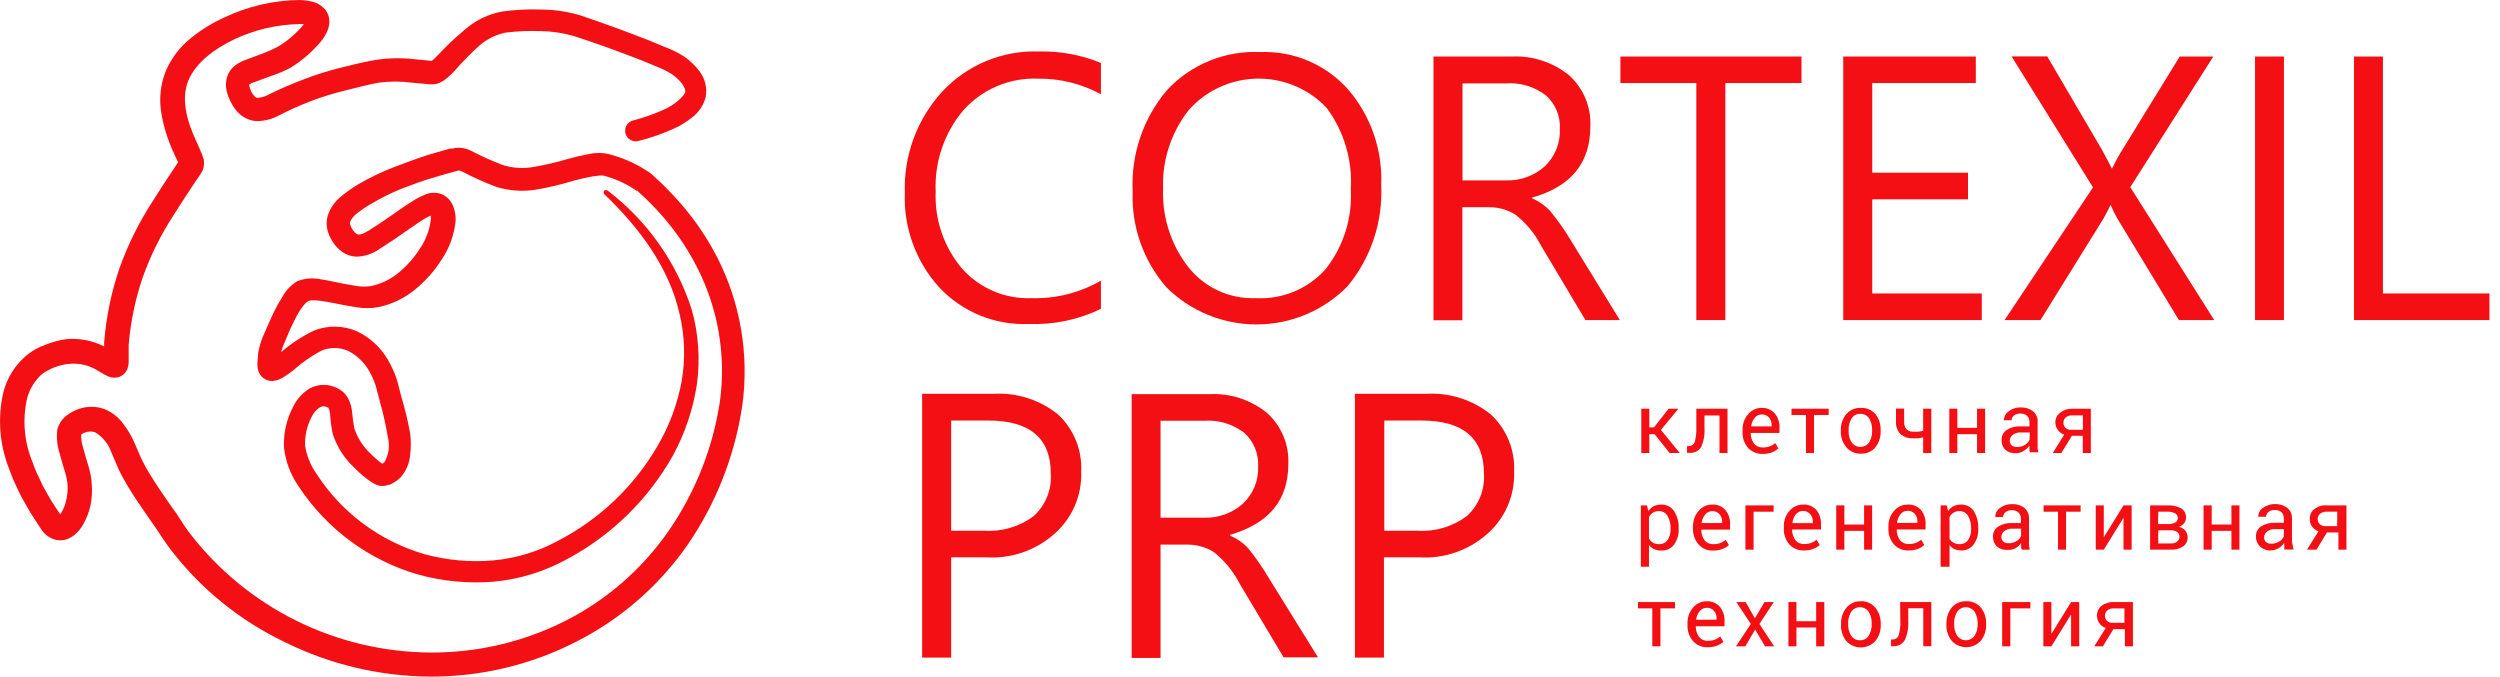 <?xml version="1.0" encoding="UTF-8"?> <svg xmlns="http://www.w3.org/2000/svg" width="218" height="59" viewBox="0 0 218 59" fill="none"><path d="M146.34 35.66L146.33 35.64H145.5L144.23 37.27H143.82V35.64H143.12V39.5H143.82V37.86H144.28L145.59 39.5H146.45L146.46 39.48L144.83 37.49L146.34 35.66Z" fill="#F30F13"></path><path d="M148.33 39C148.565 38.476 148.668 37.903 148.63 37.33V36.23H149.94V39.5H150.64V35.64H147.92V37.29C147.94 37.711 147.892 38.133 147.78 38.54C147.742 38.649 147.67 38.742 147.574 38.807C147.479 38.872 147.365 38.904 147.25 38.9H147.11V39.49H147.31C147.508 39.508 147.708 39.472 147.888 39.386C148.067 39.3 148.22 39.166 148.33 39Z" fill="#F30F13"></path><path d="M153.6 35.57C153.378 35.569 153.158 35.617 152.957 35.713C152.756 35.808 152.58 35.947 152.44 36.12C152.11 36.499 151.936 36.988 151.95 37.49V37.65C151.925 38.156 152.093 38.653 152.42 39.04C152.58 39.219 152.778 39.36 153 39.453C153.221 39.547 153.46 39.59 153.7 39.58C153.983 39.586 154.265 39.538 154.53 39.44C154.729 39.36 154.912 39.245 155.07 39.1L154.8 38.64C154.662 38.762 154.503 38.857 154.33 38.92C154.128 38.992 153.914 39.026 153.7 39.02C153.555 39.024 153.411 38.995 153.279 38.934C153.147 38.873 153.031 38.783 152.94 38.67C152.753 38.4 152.655 38.078 152.66 37.75H155.17V37.31C155.195 36.858 155.052 36.413 154.77 36.06C154.625 35.895 154.444 35.765 154.241 35.68C154.039 35.595 153.819 35.558 153.6 35.57ZM154.48 37.18H152.7C152.728 36.908 152.836 36.651 153.01 36.44C153.079 36.346 153.17 36.27 153.274 36.218C153.378 36.166 153.493 36.139 153.61 36.14C153.734 36.131 153.859 36.152 153.974 36.201C154.088 36.249 154.19 36.325 154.27 36.42C154.419 36.619 154.497 36.862 154.49 37.11L154.48 37.18Z" fill="#F30F13"></path><path d="M156.22 36.19H157.48V39.5H158.18V36.19H159.46V35.64H156.22V36.19Z" fill="#F30F13"></path><path d="M162.25 35.57C162.012 35.559 161.774 35.602 161.556 35.698C161.337 35.793 161.144 35.938 160.99 36.12C160.668 36.518 160.501 37.019 160.52 37.53V37.61C160.506 38.116 160.677 38.61 161 39C161.155 39.184 161.35 39.331 161.57 39.428C161.79 39.525 162.03 39.57 162.27 39.56C162.508 39.569 162.745 39.525 162.963 39.429C163.181 39.334 163.375 39.191 163.53 39.01C163.85 38.608 164.013 38.103 163.99 37.59V37.51C164.011 37 163.848 36.499 163.53 36.1C163.371 35.92 163.174 35.778 162.952 35.686C162.73 35.594 162.49 35.554 162.25 35.57ZM163.25 37.57C163.262 37.922 163.171 38.269 162.99 38.57C162.904 38.694 162.79 38.795 162.657 38.865C162.524 38.935 162.375 38.971 162.225 38.971C162.075 38.971 161.926 38.935 161.793 38.865C161.66 38.795 161.546 38.694 161.46 38.57C161.274 38.271 161.183 37.922 161.2 37.57V37.49C161.186 37.138 161.277 36.791 161.46 36.49C161.538 36.36 161.65 36.255 161.784 36.184C161.918 36.114 162.069 36.081 162.22 36.09C162.372 36.082 162.524 36.115 162.659 36.186C162.794 36.256 162.909 36.361 162.99 36.49C163.169 36.792 163.259 37.139 163.25 37.49V37.57Z" fill="#F30F13"></path><path d="M166.83 38.22H167.29L167.7 38.14V39.5H168.41V35.64H167.7V37.56C167.563 37.601 167.422 37.628 167.28 37.64C167.13 37.651 166.98 37.651 166.83 37.64C166.722 37.649 166.612 37.634 166.51 37.596C166.408 37.558 166.316 37.498 166.24 37.42C166.087 37.228 166.015 36.984 166.04 36.74V35.63H165.33V36.77C165.317 36.969 165.346 37.169 165.415 37.357C165.484 37.545 165.591 37.716 165.73 37.86C166.038 38.115 166.431 38.243 166.83 38.22Z" fill="#F30F13"></path><path d="M170.68 37.86H172.4V39.5H173.1V35.64H172.4V37.31H170.68V35.64H169.98V39.5H170.68V37.86Z" fill="#F30F13"></path><path d="M177.68 38.72V36.86C177.699 36.673 177.673 36.485 177.603 36.311C177.533 36.137 177.423 35.982 177.28 35.86C176.977 35.629 176.601 35.512 176.22 35.53C175.829 35.511 175.445 35.635 175.14 35.88C175.016 35.967 174.915 36.082 174.846 36.216C174.776 36.35 174.74 36.499 174.74 36.65H175.41C175.411 36.569 175.431 36.489 175.467 36.416C175.503 36.343 175.556 36.28 175.62 36.23C175.779 36.113 175.973 36.053 176.17 36.06C176.385 36.047 176.597 36.119 176.76 36.26C176.832 36.33 176.887 36.414 176.923 36.507C176.96 36.6 176.976 36.7 176.97 36.8V37.18H176.2C175.774 37.151 175.35 37.26 174.99 37.49C174.847 37.584 174.73 37.714 174.651 37.866C174.572 38.019 174.534 38.189 174.54 38.36C174.531 38.515 174.554 38.671 174.607 38.817C174.66 38.963 174.743 39.097 174.85 39.21C175.106 39.427 175.435 39.538 175.77 39.52C176.01 39.519 176.244 39.453 176.45 39.33C176.654 39.211 176.831 39.051 176.97 38.86C176.965 38.95 176.965 39.04 176.97 39.13C176.97 39.22 176.97 39.33 177.02 39.44H177.75C177.713 39.316 177.686 39.189 177.67 39.06C177.69 39 177.68 38.86 177.68 38.72ZM176.98 38.34C176.896 38.528 176.756 38.685 176.58 38.79C176.373 38.918 176.133 38.984 175.89 38.98C175.717 38.992 175.545 38.939 175.41 38.83C175.357 38.778 175.316 38.715 175.288 38.647C175.261 38.578 175.248 38.504 175.25 38.43C175.252 38.332 175.277 38.236 175.322 38.15C175.367 38.063 175.431 37.988 175.51 37.93C175.702 37.775 175.944 37.697 176.19 37.71H177L176.98 38.34Z" fill="#F30F13"></path><path d="M179.63 36C179.499 36.098 179.394 36.227 179.324 36.375C179.254 36.523 179.222 36.686 179.23 36.85C179.233 37.083 179.309 37.31 179.447 37.498C179.585 37.687 179.778 37.827 180 37.9L179 39.5H179.75L180.67 38H181.62V39.5H182.32V35.64H180.69C180.305 35.63 179.929 35.758 179.63 36ZM181.63 37.48H180.63C180.534 37.487 180.438 37.475 180.347 37.444C180.255 37.413 180.172 37.364 180.1 37.3C179.989 37.18 179.929 37.023 179.93 36.86C179.929 36.776 179.945 36.693 179.978 36.615C180.011 36.538 180.059 36.468 180.12 36.41C180.281 36.273 180.489 36.204 180.7 36.22H181.63V37.48Z" fill="#F30F13"></path><path d="M144.86 44C144.632 43.997 144.407 44.045 144.2 44.14C144.012 44.244 143.851 44.392 143.73 44.57L143.62 44.07H143.08V49.42H143.79V47.53C143.91 47.687 144.068 47.811 144.25 47.89C144.446 47.974 144.657 48.015 144.87 48.01C145.083 48.02 145.296 47.977 145.489 47.887C145.682 47.796 145.851 47.66 145.98 47.49C146.258 47.1 146.399 46.629 146.38 46.15V46.07C146.402 45.541 146.262 45.018 145.98 44.57C145.857 44.387 145.69 44.239 145.494 44.139C145.298 44.04 145.08 43.992 144.86 44ZM145.67 46.15C145.686 46.483 145.595 46.812 145.41 47.09C145.326 47.209 145.213 47.304 145.081 47.367C144.95 47.43 144.805 47.458 144.66 47.45C144.475 47.457 144.291 47.412 144.13 47.32C143.987 47.228 143.87 47.1 143.79 46.95V45.08C143.87 44.93 143.987 44.802 144.13 44.71C144.285 44.611 144.466 44.562 144.65 44.57C144.803 44.563 144.955 44.599 145.089 44.673C145.223 44.747 145.334 44.857 145.41 44.99C145.597 45.318 145.687 45.693 145.67 46.07V46.15Z" fill="#F30F13"></path><path d="M149.28 44C149.058 44.001 148.839 44.05 148.639 44.146C148.438 44.241 148.261 44.379 148.12 44.55C147.79 44.929 147.616 45.418 147.63 45.92V46.08C147.608 46.587 147.779 47.084 148.11 47.47C148.269 47.65 148.467 47.793 148.688 47.886C148.91 47.98 149.15 48.022 149.39 48.01C149.67 48.015 149.948 47.968 150.21 47.87C150.413 47.792 150.6 47.677 150.76 47.53L150.48 47.07C150.346 47.192 150.19 47.287 150.02 47.35C149.818 47.422 149.604 47.456 149.39 47.45C149.245 47.457 149.1 47.428 148.967 47.367C148.835 47.307 148.719 47.215 148.63 47.1C148.443 46.83 148.345 46.508 148.35 46.18H150.86V45.74C150.886 45.285 150.744 44.836 150.46 44.48C150.314 44.314 150.131 44.185 149.926 44.101C149.722 44.018 149.5 43.983 149.28 44ZM150.16 45.61H148.38C148.408 45.338 148.516 45.081 148.69 44.87C148.761 44.778 148.852 44.703 148.956 44.651C149.06 44.599 149.174 44.572 149.29 44.57C149.414 44.561 149.539 44.582 149.654 44.631C149.768 44.679 149.87 44.755 149.95 44.85C150.107 45.044 150.185 45.291 150.17 45.54L150.16 45.61Z" fill="#F30F13"></path><path d="M152.91 44.62H154.66V44.07H152.2V47.93H152.91V44.62Z" fill="#F30F13"></path><path d="M157.31 48C157.59 48.006 157.868 47.959 158.13 47.86C158.333 47.782 158.52 47.667 158.68 47.52L158.4 47.06C158.266 47.182 158.11 47.277 157.94 47.34C157.738 47.412 157.524 47.446 157.31 47.44C157.165 47.446 157.02 47.417 156.888 47.356C156.756 47.296 156.64 47.204 156.55 47.09C156.363 46.82 156.265 46.498 156.27 46.17H158.79V45.73C158.812 45.276 158.67 44.829 158.39 44.47C158.242 44.307 158.059 44.18 157.854 44.099C157.65 44.017 157.429 43.984 157.21 44C156.987 44 156.766 44.049 156.564 44.144C156.361 44.239 156.183 44.378 156.04 44.55C155.71 44.929 155.536 45.418 155.55 45.92V46.08C155.528 46.587 155.699 47.084 156.03 47.47C156.191 47.648 156.389 47.787 156.61 47.879C156.832 47.97 157.071 48.012 157.31 48ZM156.6 44.84C156.678 44.749 156.775 44.676 156.883 44.626C156.992 44.576 157.11 44.55 157.23 44.55C157.35 44.55 157.468 44.576 157.577 44.626C157.685 44.676 157.782 44.749 157.86 44.84C158.017 45.034 158.095 45.281 158.08 45.53V45.62H156.3C156.318 45.339 156.423 45.07 156.6 44.85V44.84Z" fill="#F30F13"></path><path d="M160.83 46.29H162.55V47.93H163.25V44.07H162.55V45.74H160.83V44.07H160.12V47.93H160.83V46.29Z" fill="#F30F13"></path><path d="M166.43 48C166.71 48.006 166.988 47.959 167.25 47.86C167.453 47.782 167.64 47.667 167.8 47.52L167.52 47.06C167.386 47.182 167.23 47.277 167.06 47.34C166.858 47.412 166.644 47.446 166.43 47.44C166.285 47.447 166.14 47.418 166.007 47.358C165.875 47.297 165.759 47.205 165.67 47.09C165.483 46.82 165.385 46.498 165.39 46.17H167.91V45.73C167.932 45.276 167.79 44.829 167.51 44.47C167.36 44.307 167.175 44.18 166.969 44.099C166.763 44.017 166.541 43.984 166.32 44C166.098 44.001 165.879 44.05 165.679 44.146C165.478 44.241 165.301 44.379 165.16 44.55C164.83 44.929 164.656 45.418 164.67 45.92V46.08C164.648 46.587 164.819 47.084 165.15 47.47C165.311 47.648 165.509 47.787 165.73 47.879C165.952 47.97 166.191 48.012 166.43 48ZM165.72 44.84C165.791 44.748 165.882 44.673 165.986 44.621C166.09 44.569 166.204 44.541 166.32 44.54C166.444 44.531 166.569 44.552 166.684 44.601C166.798 44.65 166.9 44.725 166.98 44.82C167.137 45.014 167.215 45.261 167.2 45.51V45.6H165.42C165.443 45.326 165.547 45.065 165.72 44.85V44.84Z" fill="#F30F13"></path><path d="M170 47.53C170.116 47.687 170.271 47.811 170.45 47.89C170.625 47.96 170.811 47.997 171 48C171.212 48.011 171.423 47.968 171.615 47.878C171.807 47.787 171.974 47.651 172.1 47.48C172.383 47.092 172.524 46.619 172.5 46.14V46.06C172.525 45.532 172.389 45.009 172.11 44.56C171.987 44.381 171.821 44.235 171.627 44.138C171.433 44.04 171.217 43.992 171 44C170.772 43.997 170.547 44.045 170.34 44.14C170.15 44.241 169.988 44.389 169.87 44.57L169.76 44.07H169.22V49.42H170V47.53ZM170 45.08C170.078 44.928 170.195 44.8 170.34 44.71C170.494 44.61 170.676 44.561 170.86 44.57C171.013 44.564 171.165 44.6 171.298 44.674C171.432 44.748 171.544 44.857 171.62 44.99C171.804 45.319 171.894 45.693 171.88 46.07V46.15C171.891 46.483 171.801 46.81 171.62 47.09C171.536 47.209 171.423 47.304 171.291 47.367C171.16 47.43 171.015 47.458 170.87 47.45C170.685 47.457 170.501 47.412 170.34 47.32C170.202 47.244 170.085 47.134 170 47V45.08Z" fill="#F30F13"></path><path d="M175.73 47.82C175.931 47.701 176.105 47.541 176.24 47.35C176.235 47.44 176.235 47.53 176.24 47.62C176.24 47.71 176.24 47.82 176.3 47.93H177C176.966 47.806 176.943 47.678 176.93 47.55C176.92 47.417 176.92 47.283 176.93 47.15V45.29C176.947 45.104 176.919 44.916 176.85 44.742C176.78 44.568 176.671 44.413 176.53 44.29C176.227 44.059 175.851 43.942 175.47 43.96C175.077 43.946 174.691 44.069 174.38 44.31C174.256 44.396 174.156 44.511 174.088 44.646C174.02 44.78 173.986 44.929 173.99 45.08H174.67C174.671 44.999 174.691 44.919 174.727 44.846C174.763 44.773 174.816 44.71 174.88 44.66C175.038 44.542 175.233 44.482 175.43 44.49C175.535 44.483 175.64 44.498 175.74 44.532C175.839 44.566 175.931 44.62 176.01 44.69C176.082 44.76 176.137 44.844 176.173 44.937C176.21 45.03 176.226 45.13 176.22 45.23V45.61H175.46C175.031 45.586 174.605 45.694 174.24 45.92C174.097 46.014 173.98 46.144 173.901 46.296C173.822 46.449 173.784 46.619 173.79 46.79C173.783 46.946 173.808 47.102 173.863 47.248C173.918 47.394 174.002 47.528 174.11 47.64C174.365 47.859 174.695 47.97 175.03 47.95C175.271 47.969 175.512 47.924 175.73 47.82ZM174.52 46.82C174.52 46.723 174.543 46.627 174.587 46.541C174.63 46.454 174.693 46.379 174.77 46.32C174.962 46.165 175.204 46.087 175.45 46.1H176.24V46.73C176.163 46.922 176.022 47.081 175.84 47.18C175.634 47.31 175.394 47.377 175.15 47.37C174.98 47.384 174.811 47.33 174.68 47.22C174.631 47.174 174.591 47.118 174.564 47.056C174.536 46.994 174.521 46.928 174.52 46.86V46.82Z" fill="#F30F13"></path><path d="M178.2 44.62H179.46V47.93H180.16V44.62H181.43V44.07H178.2V44.62Z" fill="#F30F13"></path><path d="M185.15 45.18L185.17 45.19V47.93H185.88V44.07H185.17L183.47 46.82L183.45 46.81V44.07H182.75V47.93H183.45L185.15 45.18Z" fill="#F30F13"></path><path d="M190 45.94C190.181 45.879 190.34 45.768 190.46 45.62C190.567 45.48 190.624 45.307 190.62 45.13C190.628 44.971 190.593 44.813 190.519 44.673C190.445 44.532 190.335 44.414 190.2 44.33C189.837 44.138 189.43 44.048 189.02 44.07H187.49V47.93H189.26C189.65 47.954 190.038 47.856 190.37 47.65C190.499 47.557 190.602 47.434 190.671 47.29C190.739 47.147 190.77 46.989 190.76 46.83C190.76 46.626 190.689 46.428 190.56 46.27C190.413 46.103 190.217 45.988 190 45.94ZM188.2 44.62H189C189.232 44.606 189.463 44.655 189.67 44.76C189.743 44.8 189.804 44.859 189.844 44.932C189.885 45.004 189.904 45.087 189.9 45.17C189.905 45.252 189.886 45.333 189.845 45.404C189.804 45.475 189.743 45.533 189.67 45.57C189.462 45.671 189.231 45.716 189 45.7H188.18L188.2 44.62ZM189.85 47.24C189.674 47.35 189.467 47.403 189.26 47.39H188.2V46.24H189.26C189.467 46.227 189.674 46.28 189.85 46.39C189.917 46.439 189.97 46.504 190.005 46.579C190.04 46.654 190.056 46.737 190.05 46.82C190.051 46.905 190.029 46.989 189.987 47.062C189.945 47.136 189.884 47.197 189.81 47.24H189.85Z" fill="#F30F13"></path><path d="M194.58 45.74H192.86V44.07H192.15V47.93H192.86V46.29H194.58V47.93H195.28V44.07H194.58V45.74Z" fill="#F30F13"></path><path d="M199.86 47.15V45.29C199.877 45.104 199.849 44.916 199.78 44.742C199.71 44.568 199.601 44.413 199.46 44.29C199.147 44.068 198.773 43.949 198.39 43.949C198.007 43.949 197.633 44.068 197.32 44.29C197.195 44.376 197.093 44.491 197.024 44.625C196.954 44.759 196.918 44.909 196.92 45.06H197.6C197.601 44.979 197.621 44.899 197.657 44.826C197.693 44.753 197.746 44.69 197.81 44.64C197.968 44.522 198.163 44.462 198.36 44.47C198.575 44.459 198.786 44.53 198.95 44.67C199.018 44.742 199.071 44.827 199.105 44.919C199.14 45.012 199.155 45.111 199.15 45.21V45.59H198.39C197.961 45.566 197.535 45.674 197.17 45.9C197.027 45.994 196.91 46.124 196.831 46.276C196.752 46.428 196.714 46.599 196.72 46.77C196.713 46.926 196.738 47.082 196.793 47.228C196.848 47.374 196.932 47.508 197.04 47.62C197.165 47.746 197.315 47.845 197.48 47.91C197.646 47.976 197.822 48.006 198 48C198.239 47.997 198.474 47.932 198.68 47.81C198.881 47.691 199.055 47.531 199.19 47.34C199.18 47.43 199.18 47.52 199.19 47.61C199.19 47.7 199.19 47.81 199.19 47.92H200C199.958 47.797 199.931 47.669 199.92 47.54C199.89 47.412 199.87 47.281 199.86 47.15ZM199.15 46.77C199.073 46.962 198.932 47.121 198.75 47.22C198.544 47.35 198.304 47.416 198.06 47.41C197.89 47.423 197.721 47.369 197.59 47.26C197.536 47.209 197.493 47.147 197.466 47.078C197.438 47.009 197.426 46.934 197.43 46.86C197.43 46.763 197.453 46.667 197.497 46.581C197.54 46.494 197.603 46.419 197.68 46.36C197.872 46.205 198.114 46.127 198.36 46.14H199.15V46.77Z" fill="#F30F13"></path><path d="M201.8 44.4C201.674 44.502 201.574 44.632 201.506 44.78C201.439 44.927 201.406 45.088 201.41 45.25C201.403 45.486 201.473 45.718 201.61 45.91C201.748 46.105 201.944 46.252 202.17 46.33L201.17 47.93H202L202.91 46.43H203.91V47.93H204.61V44.07H202.98C202.559 44.025 202.136 44.143 201.8 44.4ZM203.8 45.88H202.8C202.706 45.888 202.611 45.876 202.521 45.845C202.431 45.814 202.349 45.765 202.28 45.7C202.222 45.643 202.176 45.574 202.145 45.499C202.114 45.423 202.098 45.342 202.1 45.26C202.101 45.175 202.119 45.092 202.153 45.014C202.188 44.937 202.238 44.867 202.3 44.81C202.462 44.674 202.669 44.606 202.88 44.62H203.81L203.8 45.88Z" fill="#F30F13"></path><path d="M142.83 53.05H144.08V56.36H144.79V53.05H146.06V52.5H142.83V53.05Z" fill="#F30F13"></path><path d="M148.8 52.43C148.578 52.431 148.359 52.48 148.159 52.576C147.958 52.671 147.781 52.809 147.64 52.98C147.31 53.359 147.136 53.848 147.15 54.35V54.51C147.128 55.017 147.299 55.514 147.63 55.9C147.79 56.079 147.988 56.221 148.209 56.314C148.431 56.408 148.67 56.45 148.91 56.44C149.19 56.446 149.468 56.399 149.73 56.3C149.933 56.222 150.12 56.107 150.28 55.96L150 55.5C149.866 55.622 149.71 55.717 149.54 55.78C149.338 55.852 149.124 55.886 148.91 55.88C148.765 55.886 148.62 55.857 148.488 55.796C148.356 55.736 148.24 55.644 148.15 55.53C147.963 55.26 147.865 54.938 147.87 54.61H150.38V54.17C150.4 53.719 150.258 53.276 149.98 52.92C149.833 52.754 149.651 52.624 149.446 52.539C149.242 52.454 149.021 52.417 148.8 52.43ZM149.68 54.04H147.9C147.928 53.768 148.036 53.511 148.21 53.3C148.281 53.208 148.372 53.133 148.476 53.081C148.58 53.029 148.694 53.002 148.81 53C148.934 52.99 149.06 53.01 149.175 53.059C149.29 53.107 149.391 53.183 149.47 53.28C149.627 53.474 149.705 53.721 149.69 53.97L149.68 54.04Z" fill="#F30F13"></path><path d="M154.68 52.5H153.86L153.03 53.92L152.22 52.5H151.41L152.67 54.41L151.38 56.36H152.19L153.05 54.9L153.91 56.36H154.71L153.42 54.41L154.68 52.5Z" fill="#F30F13"></path><path d="M158.37 54.17H156.65V52.5H155.95V56.36H156.65V54.72H158.37V56.36H159.08V52.5H158.37V54.17Z" fill="#F30F13"></path><path d="M162.21 52.43C161.979 52.429 161.75 52.479 161.54 52.578C161.331 52.676 161.146 52.821 161 53C160.682 53.399 160.519 53.9 160.54 54.41V54.49C160.515 55.001 160.679 55.502 161 55.9C161.161 56.075 161.357 56.214 161.574 56.31C161.792 56.405 162.027 56.455 162.265 56.455C162.503 56.455 162.738 56.405 162.956 56.31C163.173 56.214 163.369 56.075 163.53 55.9C163.853 55.499 164.02 54.995 164 54.48V54.4C164.019 53.889 163.852 53.388 163.53 52.99C163.371 52.798 163.168 52.647 162.938 52.549C162.708 52.452 162.459 52.411 162.21 52.43ZM163.21 54.43C163.227 54.782 163.136 55.131 162.95 55.43C162.872 55.56 162.76 55.665 162.626 55.736C162.492 55.806 162.341 55.839 162.19 55.83C162.038 55.839 161.886 55.806 161.75 55.736C161.615 55.665 161.501 55.56 161.42 55.43C161.239 55.129 161.148 54.782 161.16 54.43V54.35C161.151 53.999 161.241 53.652 161.42 53.35C161.506 53.226 161.62 53.125 161.753 53.055C161.886 52.985 162.035 52.949 162.185 52.949C162.335 52.949 162.484 52.985 162.617 53.055C162.75 53.125 162.864 53.226 162.95 53.35C163.133 53.651 163.224 53.998 163.21 54.35V54.43Z" fill="#F30F13"></path><path d="M165.71 54.15C165.732 54.572 165.682 54.995 165.56 55.4C165.525 55.509 165.455 55.603 165.361 55.668C165.267 55.733 165.154 55.766 165.04 55.76H164.9V56.35H165.1C165.3 56.36 165.499 56.314 165.675 56.219C165.851 56.124 165.998 55.983 166.1 55.81C166.335 55.286 166.438 54.713 166.4 54.14V53.04H167.71V56.35H168.41V52.5H165.69L165.71 54.15Z" fill="#F30F13"></path><path d="M171.45 52.43C171.212 52.419 170.974 52.462 170.756 52.558C170.537 52.653 170.344 52.798 170.19 52.98C169.872 53.379 169.709 53.88 169.73 54.39V54.47C169.705 54.981 169.869 55.483 170.19 55.88C170.351 56.055 170.547 56.194 170.764 56.29C170.982 56.385 171.217 56.435 171.455 56.435C171.693 56.435 171.928 56.385 172.146 56.29C172.363 56.194 172.559 56.055 172.72 55.88C173.043 55.479 173.21 54.975 173.19 54.46V54.38C173.209 53.869 173.042 53.368 172.72 52.97C172.564 52.789 172.368 52.646 172.148 52.552C171.928 52.458 171.689 52.417 171.45 52.43ZM172.45 54.43C172.467 54.782 172.376 55.131 172.19 55.43C172.104 55.554 171.99 55.655 171.857 55.725C171.724 55.795 171.575 55.831 171.425 55.831C171.275 55.831 171.126 55.795 170.993 55.725C170.86 55.655 170.746 55.554 170.66 55.43C170.479 55.129 170.388 54.782 170.4 54.43V54.35C170.391 53.999 170.481 53.652 170.66 53.35C170.746 53.226 170.86 53.125 170.993 53.055C171.126 52.985 171.275 52.949 171.425 52.949C171.575 52.949 171.724 52.985 171.857 53.055C171.99 53.125 172.104 53.226 172.19 53.35C172.373 53.651 172.464 53.998 172.45 54.35V54.43Z" fill="#F30F13"></path><path d="M174.59 56.36H175.3V53.05H177.05V52.5H174.59V56.36Z" fill="#F30F13"></path><path d="M178.9 55.25L178.88 55.24V52.5H178.18V56.36H178.88L180.58 53.61L180.6 53.62V56.36H181.31V52.5H180.6L178.9 55.25Z" fill="#F30F13"></path><path d="M183.25 52.83C183.124 52.932 183.024 53.062 182.956 53.21C182.889 53.357 182.856 53.518 182.86 53.68C182.856 53.917 182.927 54.15 183.064 54.344C183.2 54.538 183.395 54.684 183.62 54.76L182.62 56.36H183.37L184.29 54.86H185.29V56.36H185.99V52.5H184.36C183.962 52.474 183.569 52.591 183.25 52.83ZM185.25 54.31H184.25C184.154 54.318 184.058 54.305 183.967 54.274C183.875 54.243 183.792 54.194 183.72 54.13C183.609 54.01 183.549 53.853 183.55 53.69C183.549 53.606 183.565 53.523 183.598 53.445C183.631 53.368 183.679 53.298 183.74 53.24C183.901 53.102 184.109 53.034 184.32 53.05H185.25V54.31Z" fill="#F30F13"></path><path d="M82.15 8C79.958 10.403 78.791 13.569 78.9 16.82C78.787 19.853 79.863 22.81 81.9 25.06C82.895 26.121 84.106 26.955 85.452 27.506C86.798 28.056 88.247 28.31 89.7 28.25C91.877 28.335 94.041 27.881 96 26.93V24.47C94.18 25.524 92.103 26.053 90 26C88.849 26.051 87.701 25.844 86.641 25.394C85.58 24.944 84.633 24.263 83.87 23.4C82.299 21.53 81.486 19.14 81.59 16.7C81.477 14.121 82.337 11.594 84 9.62C84.816 8.705 85.825 7.983 86.955 7.506C88.084 7.028 89.305 6.808 90.53 6.86C92.44 6.836 94.324 7.304 96 8.22V5.49C94.289 4.786 92.45 4.446 90.6 4.49C89.022 4.434 87.451 4.719 85.993 5.325C84.535 5.93 83.224 6.843 82.15 8Z" fill="#F30F13"></path><path d="M117.54 7.78C116.582 6.71 115.399 5.865 114.077 5.305C112.755 4.745 111.325 4.484 109.89 4.54C108.377 4.47 106.868 4.73 105.466 5.301C104.064 5.873 102.802 6.742 101.77 7.85C99.681 10.311 98.608 13.476 98.77 16.7C98.65 19.756 99.702 22.743 101.71 25.05C102.751 26.085 103.987 26.905 105.346 27.461C106.705 28.017 108.16 28.299 109.629 28.291C111.097 28.282 112.549 27.984 113.902 27.412C115.254 26.841 116.481 26.007 117.51 24.96C119.554 22.481 120.599 19.329 120.44 16.12C120.568 13.072 119.531 10.09 117.54 7.78ZM115.61 23.45C114.848 24.309 113.902 24.985 112.842 25.427C111.782 25.868 110.636 26.064 109.49 26C108.367 26.041 107.251 25.817 106.231 25.346C105.211 24.876 104.317 24.171 103.62 23.29C102.104 21.34 101.324 18.918 101.42 16.45C101.33 13.961 102.132 11.521 103.68 9.57C104.432 8.73 105.351 8.055 106.377 7.588C107.403 7.121 108.515 6.871 109.643 6.855C110.77 6.839 111.889 7.057 112.928 7.495C113.967 7.933 114.904 8.582 115.68 9.4C117.197 11.441 117.944 13.952 117.79 16.49C117.935 18.998 117.16 21.473 115.61 23.45Z" fill="#F30F13"></path><path d="M135.15 18.37C134.708 17.908 134.178 17.541 133.59 17.29V17.23C136.977 16.283 138.673 14.22 138.68 11.04C138.721 10.2 138.574 9.361 138.251 8.584C137.927 7.808 137.435 7.113 136.81 6.55C135.396 5.419 133.618 4.843 131.81 4.93H125V27.93H127.52V18.07H129.79C130.623 18.052 131.443 18.278 132.15 18.72C133.085 19.453 133.85 20.381 134.39 21.44L138.25 27.91H141.25L137 21C136.452 20.077 135.833 19.198 135.15 18.37ZM131.29 15.73H127.53V7.27H131.32C132.577 7.18 133.824 7.558 134.82 8.33C135.225 8.697 135.542 9.149 135.75 9.654C135.958 10.159 136.05 10.705 136.02 11.25C136.045 11.856 135.941 12.461 135.713 13.023C135.485 13.585 135.14 14.092 134.7 14.51C133.764 15.342 132.542 15.779 131.29 15.73Z" fill="#F30F13"></path><path d="M147.92 27.91H150.45V7.24H157.09V4.93H141.3V7.24H147.92V27.91Z" fill="#F30F13"></path><path d="M172.81 25.59H163.26V17.38H171.61V15.06H163.26V7.24H172.29V4.93H160.73V27.91H172.81V25.59Z" fill="#F30F13"></path><path d="M184 17.91H184.07C184.225 18.284 184.402 18.648 184.6 19L190 27.91H193.08L185.76 16.32L193 4.93H190.07L185.11 13C184.767 13.536 184.46 14.094 184.19 14.67H184.13C183.89 14.15 183.61 13.67 183.3 13.08L178.52 4.92H175.41L182.51 16.34L174.8 27.91H177.93L183.46 19C183.82 18.333 184 17.97 184 17.91Z" fill="#F30F13"></path><path d="M199.16 4.93H196.64V27.91H199.16V4.93Z" fill="#F30F13"></path><path d="M207.79 25.59V4.93H205.27V27.91H217.08V25.59H207.79Z" fill="#F30F13"></path><path d="M92.26 36.14C90.668 34.861 88.658 34.22 86.62 34.34H80.41V57.34H82.94V48.6H86C88.15 48.734 90.266 48.015 91.89 46.6C92.672 45.927 93.293 45.087 93.707 44.142C94.121 43.197 94.317 42.171 94.28 41.14C94.329 40.21 94.173 39.28 93.824 38.416C93.475 37.552 92.941 36.775 92.26 36.14ZM90.14 45C88.9 45.93 87.367 46.384 85.82 46.28H82.94V36.67H86.17C89.81 36.67 91.63 38.213 91.63 41.3C91.676 41.989 91.566 42.68 91.308 43.32C91.05 43.961 90.651 44.535 90.14 45Z" fill="#F30F13"></path><path d="M108.82 47.78C108.377 47.316 107.842 46.948 107.25 46.7V46.64C110.65 45.64 112.34 43.64 112.34 40.45C112.379 39.616 112.232 38.783 111.908 38.014C111.585 37.244 111.093 36.556 110.47 36C109.061 34.859 107.281 34.278 105.47 34.37H98.68V57.37H101.2V47.49H103.47C104.302 47.471 105.122 47.693 105.83 48.13C106.763 48.866 107.526 49.794 108.07 50.85L111.93 57.32H114.93L110.65 50.42C110.105 49.497 109.493 48.614 108.82 47.78ZM105 45.14H101.2V36.69H105C106.256 36.6 107.501 36.974 108.5 37.74C108.905 38.107 109.224 38.559 109.433 39.064C109.643 39.569 109.737 40.114 109.71 40.66C109.737 41.267 109.632 41.873 109.402 42.436C109.173 42.998 108.824 43.505 108.38 43.92C107.453 44.748 106.242 45.185 105 45.14Z" fill="#F30F13"></path><path d="M130 36.14C128.408 34.861 126.398 34.22 124.36 34.34H118.15V57.34H120.68V48.6H123.75C125.9 48.734 128.016 48.015 129.64 46.6C130.422 45.927 131.043 45.087 131.457 44.142C131.871 43.197 132.066 42.171 132.03 41.14C132.078 40.209 131.92 39.279 131.57 38.415C131.219 37.551 130.683 36.775 130 36.14ZM127.91 45C126.669 45.93 125.137 46.384 123.59 46.28H120.71V36.67H123.94C127.58 36.67 129.4 38.213 129.4 41.3C129.446 41.989 129.336 42.68 129.078 43.32C128.82 43.961 128.421 44.535 127.91 45Z" fill="#F30F13"></path><path d="M58.77 17.1C58.4 16.69 58.01 16.31 57.62 15.92L57.02 15.37L56.87 15.23L56.62 15.03L56.24 14.79C55.241 14.161 54.147 13.698 53 13.42C52.672 13.35 52.335 13.326 52 13.35C51.69 13.35 51.4 13.43 51.12 13.48C50.57 13.59 50.03 13.72 49.52 13.86C48.536 14.156 47.534 14.39 46.52 14.56C45.626 14.722 44.706 14.664 43.84 14.39C42.868 14.021 41.92 13.594 41 13.11C40.605 12.923 40.165 12.85 39.73 12.9L39.44 12.96H39.24L38.85 13.07C38.33 13.21 37.85 13.36 37.3 13.52C36.3 13.84 35.3 14.21 34.24 14.62C33.206 15.028 32.203 15.513 31.24 16.07C30.744 16.37 30.27 16.704 29.82 17.07C29.232 17.514 28.795 18.128 28.57 18.83C28.454 19.256 28.454 19.704 28.57 20.13C28.676 20.485 28.835 20.822 29.04 21.13C29.252 21.452 29.519 21.733 29.83 21.96C30.2 22.22 30.638 22.366 31.09 22.38C31.809 22.363 32.506 22.13 33.09 21.71L34.44 20.83C35.32 20.24 36.19 19.59 37.01 19.08C37.184 18.969 37.368 18.875 37.56 18.8C37.585 18.932 37.585 19.068 37.56 19.2C37.448 20.082 37.129 20.925 36.63 21.66C36.122 22.461 35.491 23.176 34.76 23.78C34.069 24.355 33.249 24.753 32.37 24.94C31.953 25.01 31.527 25.01 31.11 24.94C30.6 24.86 30.11 24.77 29.6 24.67C29.09 24.57 28.6 24.45 28 24.36C27.306 24.21 26.583 24.266 25.92 24.52C25.339 24.878 24.868 25.391 24.56 26C24.252 26.478 23.981 26.98 23.75 27.5C23.51 27.99 23.3 28.5 23.09 28.98C22.824 29.536 22.632 30.124 22.52 30.73L22.45 31.59C22.434 31.818 22.455 32.048 22.51 32.27C22.564 32.478 22.667 32.67 22.81 32.83C23.016 33.048 23.292 33.186 23.59 33.22C23.892 33.232 24.191 33.167 24.46 33.03C24.616 32.954 24.767 32.867 24.91 32.77C25.17 32.6 25.39 32.43 25.61 32.26C26.338 31.611 27.14 31.05 28 30.59C28.369 30.429 28.767 30.346 29.17 30.346C29.573 30.346 29.971 30.429 30.34 30.59C31.119 30.978 31.764 31.591 32.19 32.35C32.413 32.746 32.6 33.161 32.75 33.59C32.87 34 33.01 34.59 33.14 35.07C33.42 36.057 33.643 37.058 33.81 38.07C33.912 38.444 33.938 38.834 33.889 39.219C33.839 39.603 33.714 39.974 33.52 40.31C33.461 40.359 33.397 40.403 33.33 40.44C32.971 40.18 32.637 39.889 32.33 39.57C31.673 38.971 31.181 38.214 30.9 37.37C30.806 36.888 30.739 36.4 30.7 35.91C30.665 35.543 30.567 35.184 30.41 34.85C30.205 34.409 29.851 34.055 29.41 33.85C29.044 33.661 28.637 33.562 28.225 33.562C27.813 33.562 27.406 33.661 27.04 33.85C26.434 34.21 25.942 34.734 25.62 35.36C25.009 36.473 24.711 37.731 24.76 39C24.891 40.202 25.317 41.352 26 42.35C28.452 46.116 32.18 48.871 36.5 50.11C38.641 50.696 40.868 50.903 43.08 50.72C45.304 50.51 47.462 49.846 49.42 48.77C53.31 46.702 56.524 43.561 58.68 39.72C59.731 37.787 60.438 35.685 60.77 33.51C61.066 31.332 60.913 29.117 60.32 27C58.998 22.876 56.443 19.257 53 16.63C52.959 16.592 52.906 16.571 52.85 16.571C52.794 16.571 52.741 16.592 52.7 16.63C52.678 16.65 52.661 16.674 52.65 16.7C52.638 16.727 52.632 16.756 52.632 16.785C52.632 16.814 52.638 16.843 52.65 16.87C52.661 16.896 52.678 16.92 52.7 16.94C55.7 19.8 58.3 23.26 59.23 27.25C59.713 29.214 59.784 31.257 59.44 33.25C59.071 35.242 58.357 37.154 57.33 38.9C55.281 42.422 52.27 45.288 48.65 47.16C46.902 48.108 44.98 48.689 43 48.87C40.983 49.042 38.952 48.856 37 48.32C33.128 47.191 29.791 44.707 27.6 41.32C27.081 40.585 26.738 39.739 26.6 38.85C26.576 37.962 26.783 37.084 27.2 36.3C27.357 35.984 27.595 35.715 27.89 35.52C27.99 35.461 28.104 35.43 28.22 35.43C28.336 35.43 28.45 35.461 28.55 35.52C28.72 35.61 28.61 35.52 28.67 35.61C28.729 35.761 28.766 35.919 28.78 36.08C28.818 36.657 28.892 37.232 29 37.8C29.381 38.986 30.071 40.05 31 40.88C31.404 41.297 31.85 41.672 32.33 42C32.491 42.108 32.662 42.202 32.84 42.28L33.07 42.35C33.248 42.387 33.432 42.387 33.61 42.35C33.68 42.339 33.748 42.315 33.81 42.28H33.94C34.314 42.13 34.654 41.905 34.94 41.62C35.429 41.063 35.721 40.36 35.77 39.62C35.841 39.019 35.841 38.411 35.77 37.81C35.574 36.73 35.316 35.661 35 34.61C34.86 34.1 34.76 33.61 34.58 33.03C34.387 32.464 34.139 31.918 33.84 31.4C33.218 30.313 32.28 29.441 31.15 28.9C30.553 28.636 29.909 28.494 29.256 28.484C28.603 28.474 27.955 28.595 27.35 28.84C26.322 29.339 25.363 29.971 24.5 30.72C24.609 30.35 24.746 29.989 24.91 29.64C25.11 29.16 25.32 28.64 25.53 28.23C25.94 27.35 26.53 26.37 26.94 26.23C27.35 26.09 28.46 26.3 29.47 26.5C29.99 26.61 30.53 26.71 31.07 26.79C31.692 26.895 32.328 26.895 32.95 26.79C34.145 26.551 35.262 26.018 36.2 25.24C37.102 24.507 37.879 23.633 38.5 22.65C39.19 21.635 39.613 20.462 39.73 19.24C39.748 18.853 39.69 18.465 39.56 18.1C39.482 17.85 39.352 17.618 39.18 17.42C39.008 17.222 38.797 17.062 38.56 16.95C38.311 16.849 38.043 16.801 37.775 16.809C37.506 16.818 37.242 16.883 37 17C36.704 17.117 36.419 17.261 36.15 17.43C35.15 18.04 34.36 18.65 33.49 19.23C32.62 19.81 31.61 20.53 31.27 20.45C31.14 20.45 31 20.38 30.77 20.06C30.54 19.74 30.49 19.46 30.53 19.35C30.662 19.049 30.872 18.79 31.14 18.6C31.513 18.305 31.908 18.037 32.32 17.8C33.178 17.287 34.074 16.839 35 16.46C36 16.08 36.92 15.73 37.9 15.46C38.39 15.31 38.9 15.16 39.38 15.03L40.03 14.86C40.119 14.884 40.206 14.914 40.29 14.95C41.241 15.455 42.223 15.899 43.23 16.28C44.38 16.644 45.6 16.73 46.79 16.53C47.875 16.342 48.948 16.085 50 15.76C50.5 15.63 51 15.51 51.47 15.42C51.698 15.373 51.928 15.34 52.16 15.32C52.326 15.293 52.494 15.293 52.66 15.32C53.566 15.56 54.429 15.938 55.22 16.44L55.51 16.63C55.59 16.69 55.51 16.63 55.57 16.63L56.27 17.28C56.63 17.63 56.99 17.99 57.33 18.36C58.703 19.839 59.864 21.502 60.78 23.3C62.623 26.902 63.321 30.981 62.78 34.99C62.169 39.053 60.637 42.921 58.3 46.3C55.985 49.639 52.87 52.345 49.24 54.17C45.6 55.993 41.581 56.929 37.51 56.9C33.445 56.873 29.439 55.918 25.8 54.107C22.16 52.295 18.983 49.677 16.51 46.45C16.21 46.04 15.92 45.63 15.66 45.2C15.4 44.77 15.02 44.29 14.73 43.86C14.14 43.01 13.56 42.16 13.03 41.29C12.78 40.87 12.51 40.39 12.33 40.01L11.7 38.55C11.451 38.001 11.143 37.481 10.78 37C10.362 36.402 9.778 35.94 9.1 35.67C8.373 35.41 7.577 35.41 6.85 35.67C6.491 35.793 6.153 35.972 5.85 36.2C5.427 36.507 5.126 36.953 5 37.46C4.917 38.132 4.978 38.814 5.18 39.46C5.32 40.01 5.47 40.52 5.63 41.03C5.703 41.249 5.763 41.473 5.81 41.7C5.857 41.904 5.884 42.111 5.89 42.32C5.913 42.75 5.876 43.181 5.78 43.6C5.698 43.996 5.55 44.374 5.34 44.72L5.25 44.85L4.85 44.25C4.574 43.848 4.32 43.43 4.09 43C3.834 42.572 3.607 42.128 3.41 41.67C3.185 41.229 2.995 40.771 2.84 40.3C2.108 38.548 1.94 36.612 2.36 34.76C2.569 33.938 3.018 33.196 3.65 32.63C4.34 32.127 5.151 31.817 6 31.73C6.846 31.644 7.697 31.83 8.43 32.26L9.09 32.65L9.35 32.78C9.417 32.815 9.487 32.842 9.56 32.86C9.684 32.909 9.817 32.933 9.95 32.93C10.207 32.945 10.461 32.871 10.67 32.72C10.863 32.59 11.013 32.406 11.1 32.19C11.171 32.019 11.212 31.836 11.22 31.65V30.81C11.22 30.57 11.22 30.32 11.22 30.08C11.385 28.067 11.798 26.082 12.45 24.17C13.134 22.261 14.041 20.438 15.15 18.74C15.7 17.86 16.27 16.99 16.85 16.12L17.29 15.47L17.51 15.14L17.56 15.06C17.673 14.892 17.744 14.7 17.77 14.5C17.803 14.311 17.803 14.119 17.77 13.93C17.681 13.61 17.564 13.299 17.42 13L17.1 12.28C16.25 10.46 15.78 8.57 16.43 7.01C17.08 5.45 18.71 4.25 20.43 3.43C22.201 2.591 24.13 2.138 26.09 2.1C26.223 2.089 26.357 2.089 26.49 2.1C26.459 2.157 26.422 2.211 26.38 2.26C25.776 2.964 25.064 3.569 24.27 4.05C23.861 4.274 23.437 4.468 23 4.63L21.51 5.19C21.172 5.3 20.852 5.459 20.56 5.66C20.118 5.98 19.82 6.462 19.73 7C19.668 7.428 19.712 7.864 19.86 8.27C19.97 8.591 20.114 8.899 20.29 9.19C20.485 9.529 20.743 9.828 21.05 10.07C21.415 10.349 21.852 10.519 22.31 10.56C23.008 10.571 23.696 10.402 24.31 10.07C25.224 9.602 26.162 9.182 27.12 8.81C28.067 8.451 29.036 8.151 30.02 7.91C31.02 7.66 32.07 7.38 33.02 7.21C33.982 7.079 34.958 7.079 35.92 7.21L37.48 7.35H37.78C37.903 7.351 38.024 7.33 38.14 7.29C38.223 7.268 38.303 7.238 38.38 7.2C38.604 7.091 38.812 6.953 39 6.79C39.228 6.596 39.445 6.389 39.65 6.17C40.314 5.403 41.025 4.678 41.78 4C42.437 3.41 43.243 3.009 44.11 2.84C45.105 2.719 46.108 2.676 47.11 2.71C48.088 2.722 49.059 2.863 50 3.13C52 3.77 53.95 4.49 55.89 5.24L57.32 5.83C57.752 5.998 58.167 6.206 58.56 6.45C59.32 6.95 59.87 7.72 59.74 8.07C59.61 8.42 58.83 9.13 58 9.51C57.094 9.924 56.154 10.258 55.19 10.51C55.073 10.542 54.964 10.597 54.868 10.671C54.772 10.746 54.692 10.838 54.632 10.944C54.572 11.049 54.534 11.165 54.519 11.286C54.504 11.406 54.513 11.528 54.545 11.645C54.577 11.762 54.632 11.871 54.706 11.967C54.781 12.063 54.873 12.143 54.979 12.203C55.084 12.262 55.2 12.301 55.321 12.316C55.441 12.331 55.563 12.322 55.68 12.29C56.758 12.019 57.809 11.651 58.82 11.19C59.367 10.937 59.881 10.618 60.35 10.24C60.947 9.795 61.368 9.154 61.54 8.43C61.607 8.044 61.594 7.649 61.501 7.269C61.408 6.888 61.237 6.531 61 6.22C60.621 5.715 60.162 5.276 59.64 4.92C59.123 4.593 58.574 4.322 58 4.11L56.51 3.49C54.51 2.71 52.51 1.98 50.51 1.31C49.417 0.997 48.287 0.836 47.15 0.83C46.037 0.793 44.923 0.85 43.82 1C42.608 1.218 41.478 1.761 40.55 2.57C39.717 3.263 38.929 4.008 38.19 4.8C38.026 4.986 37.845 5.157 37.65 5.31L36.12 5.16C34.992 5.034 33.852 5.058 32.73 5.23C31.61 5.42 30.6 5.69 29.57 5.94C28.507 6.208 27.462 6.542 26.44 6.94C25.419 7.322 24.417 7.756 23.44 8.24C23.135 8.416 22.792 8.516 22.44 8.53C22.31 8.53 22.21 8.46 22 8.14C21.856 7.908 21.761 7.65 21.72 7.38C21.867 7.273 22.034 7.195 22.21 7.15L23.68 6.61C24.242 6.426 24.787 6.195 25.31 5.92C26.326 5.298 27.235 4.514 28 3.6C28.23 3.315 28.419 2.998 28.56 2.66C28.66 2.419 28.714 2.161 28.72 1.9C28.727 1.542 28.618 1.191 28.41 0.9C28.097 0.505 27.654 0.232 27.16 0.13C26.832 0.054 26.497 0.011 26.16 0C23.879 0.022 21.63 0.541 19.57 1.52C18.523 1.991 17.542 2.596 16.65 3.32C15.689 4.087 14.933 5.08 14.45 6.21C13.989 7.375 13.858 8.645 14.07 9.88C14.261 11.008 14.598 12.107 15.07 13.15C15.22 13.5 15.42 13.92 15.53 14.15L15.48 14.23L15.04 14.89C14.45 15.77 13.87 16.66 13.3 17.57C12.108 19.407 11.135 21.377 10.4 23.44C9.695 25.527 9.251 27.694 9.08 29.89C9.08 29.99 9.08 30.1 9.08 30.21C8.052 29.688 6.897 29.47 5.75 29.58C5.15 29.665 4.562 29.823 4 30.05C3.38 30.26 2.804 30.582 2.3 31C1.325 31.828 0.627 32.934 0.3 34.17C-0.232 36.448 -0.043 38.834 0.84 41C1.026 41.529 1.243 42.047 1.49 42.55C1.712 43.049 1.966 43.533 2.25 44C2.509 44.486 2.796 44.957 3.11 45.41L3.56 46.1C3.807 46.506 4.179 46.822 4.62 47C4.939 47.12 5.286 47.148 5.62 47.08C5.889 47.016 6.144 46.9 6.37 46.74C6.689 46.502 6.96 46.207 7.17 45.87C7.509 45.315 7.753 44.706 7.89 44.07C8.014 43.468 8.051 42.852 8 42.24C7.99 41.924 7.95 41.609 7.88 41.3C7.821 41.009 7.744 40.722 7.65 40.44C7.5 39.94 7.35 39.44 7.23 38.97C7.115 38.619 7.064 38.249 7.08 37.88C7.198 37.803 7.326 37.742 7.46 37.7C7.735 37.601 8.035 37.601 8.31 37.7C8.977 38.113 9.48 38.746 9.73 39.49L10.35 40.93C10.62 41.51 10.88 41.93 11.16 42.43C11.73 43.36 12.33 44.25 12.95 45.13C13.25 45.57 13.57 45.99 13.82 46.39C14.07 46.79 14.43 47.3 14.75 47.75C17.406 51.271 20.87 54.1 24.85 56C28.785 57.944 33.111 58.97 37.5 59C41.898 59.02 46.238 57.991 50.16 56C54.104 54.018 57.487 51.079 60 47.45C62.473 43.823 64.09 39.683 64.73 35.34C65.333 30.932 64.576 26.446 62.56 22.48C61.556 20.518 60.28 18.706 58.77 17.1Z" fill="#F30F13"></path></svg> 